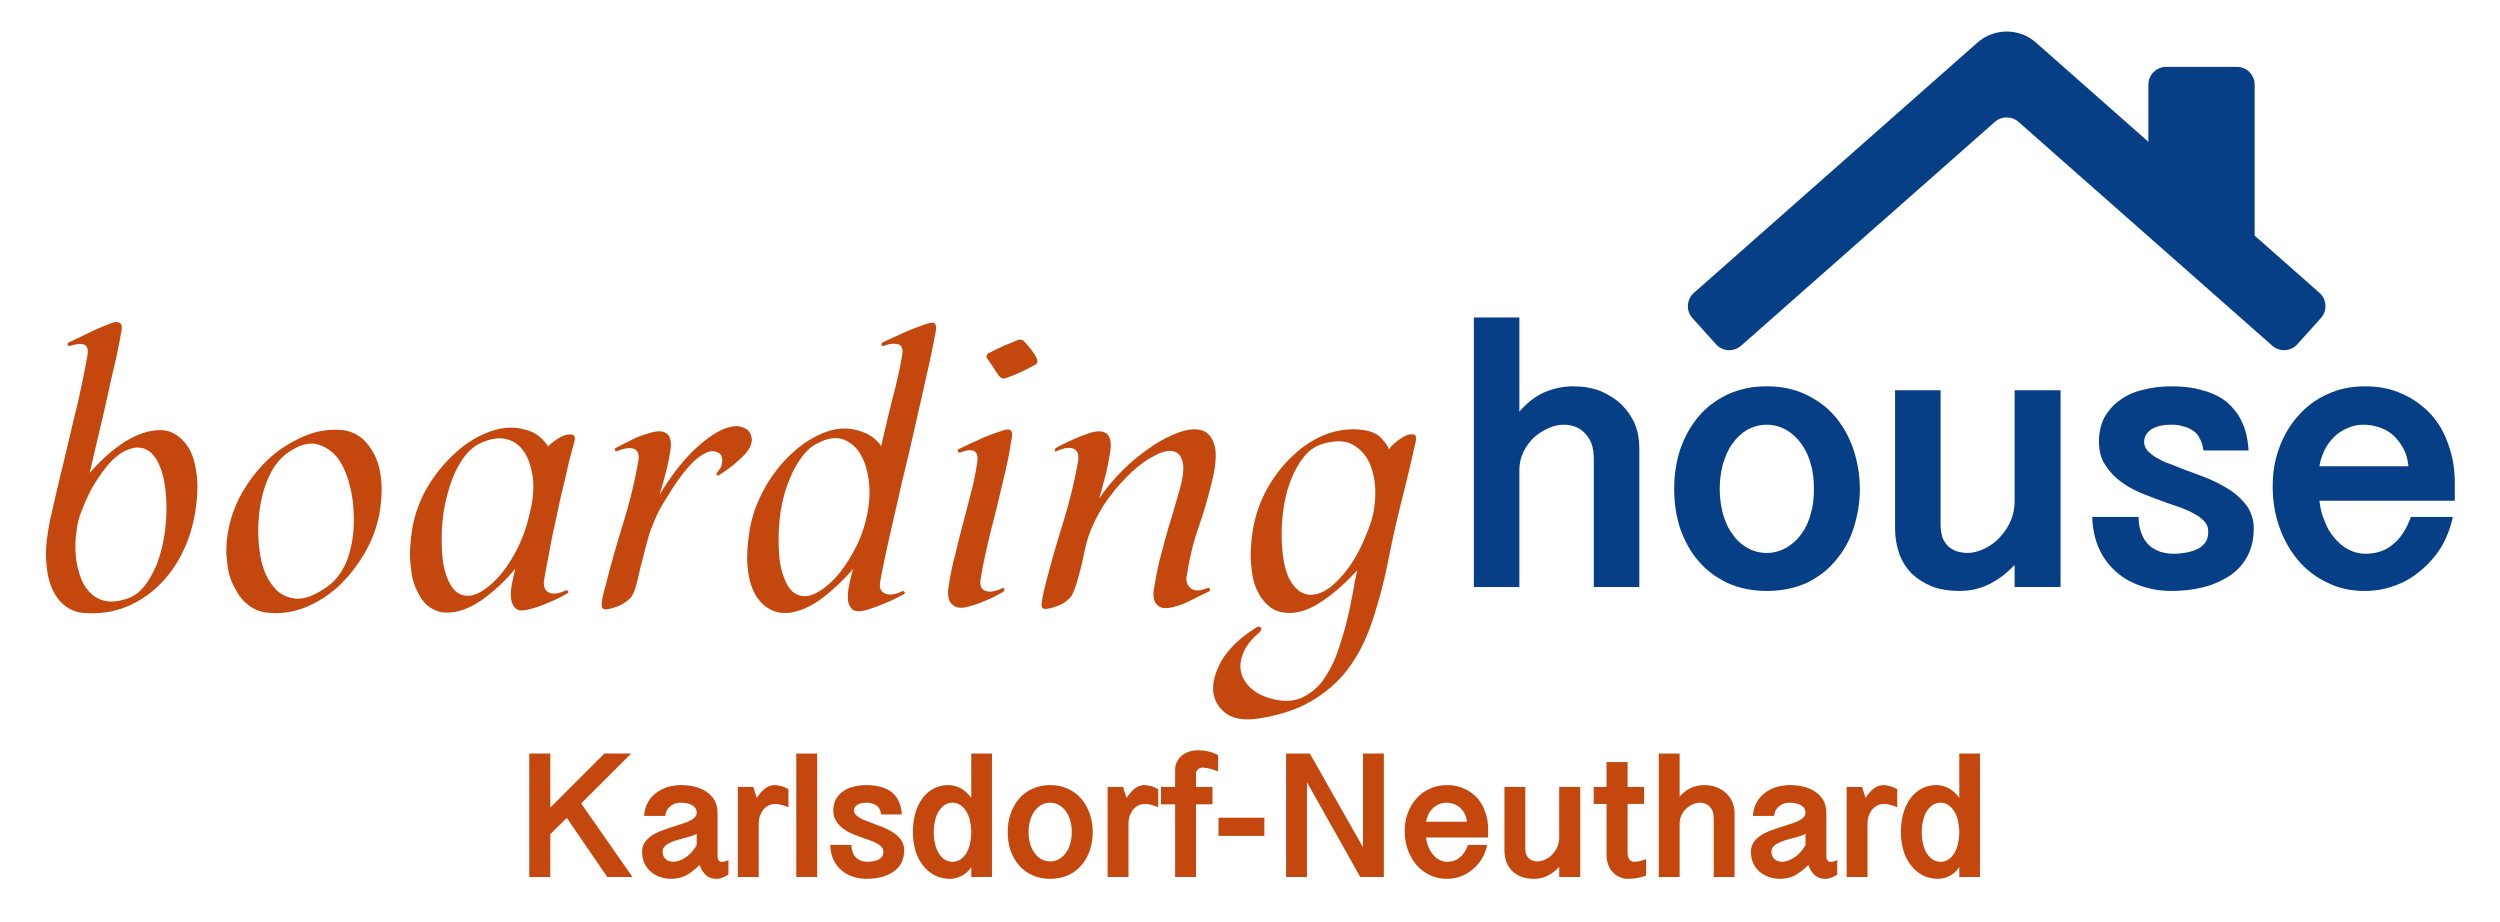 <?xml version="1.0" encoding="UTF-8" standalone="no"?>
<!DOCTYPE svg PUBLIC "-//W3C//DTD SVG 1.1//EN" "http://www.w3.org/Graphics/SVG/1.1/DTD/svg11.dtd">
<svg width="100%" height="100%" viewBox="0 0 1572 580" version="1.1" xmlns="http://www.w3.org/2000/svg" xmlns:xlink="http://www.w3.org/1999/xlink" xml:space="preserve" xmlns:serif="http://www.serif.com/" style="fill-rule:evenodd;clip-rule:evenodd;stroke-linejoin:round;stroke-miterlimit:2;">
    <g id="ArtBoard1" transform="matrix(1.998,0,0,1.292,-7.202,-27.88)">
        <rect x="3.604" y="21.584" width="786.652" height="449.024" style="fill:none;"/>
        <g id="Logo" transform="matrix(1.082,0,0,1.673,-43.443,-217.482)">
            <g id="Firmenname" transform="matrix(2.775,0,0,2.775,-208.436,-71.863)">
                <g transform="matrix(1.056,0,0,1.056,73.965,20.542)">
                    <g transform="matrix(18,0,0,18,66.911,140.897)">
                        <path d="M0.202,-0.681L0.202,-0.383L0.5,-0.681L0.648,-0.681L0.372,-0.406L0.655,-0L0.516,-0L0.293,-0.326L0.202,-0.237L0.202,-0L0.086,-0L0.086,-0.681L0.202,-0.681Z" style="fill:rgb(196,71,13);fill-rule:nonzero;"/>
                    </g>
                    <g transform="matrix(18,0,0,18,79.137,140.897)">
                        <path d="M0.505,-0.013C0.495,-0.007 0.487,-0.003 0.48,0C0.473,0.003 0.466,0.006 0.461,0.007C0.455,0.009 0.45,0.009 0.446,0.01C0.442,0.01 0.438,0.01 0.436,0.01C0.424,0.01 0.413,0.008 0.404,0.004C0.394,-0 0.385,-0.006 0.378,-0.013C0.371,-0.02 0.365,-0.029 0.359,-0.038C0.354,-0.047 0.349,-0.057 0.346,-0.067C0.331,-0.052 0.317,-0.039 0.304,-0.03C0.291,-0.02 0.278,-0.012 0.266,-0.006C0.253,0 0.24,0.004 0.228,0.006C0.215,0.009 0.202,0.01 0.188,0.01C0.166,0.01 0.145,0.006 0.126,-0.001C0.106,-0.008 0.09,-0.018 0.075,-0.031C0.061,-0.043 0.05,-0.059 0.041,-0.077C0.033,-0.095 0.029,-0.116 0.029,-0.138C0.029,-0.157 0.033,-0.174 0.042,-0.188C0.05,-0.201 0.062,-0.214 0.076,-0.224C0.09,-0.235 0.106,-0.243 0.124,-0.251C0.142,-0.258 0.161,-0.265 0.179,-0.271C0.198,-0.277 0.217,-0.283 0.235,-0.289C0.253,-0.294 0.269,-0.3 0.283,-0.306C0.297,-0.312 0.309,-0.319 0.317,-0.327C0.326,-0.335 0.33,-0.344 0.33,-0.354C0.33,-0.365 0.327,-0.374 0.322,-0.381C0.317,-0.388 0.31,-0.393 0.302,-0.398C0.293,-0.402 0.284,-0.405 0.274,-0.407C0.263,-0.409 0.253,-0.41 0.244,-0.41C0.234,-0.41 0.224,-0.409 0.214,-0.406C0.205,-0.403 0.196,-0.399 0.188,-0.393C0.18,-0.387 0.173,-0.38 0.167,-0.37C0.162,-0.361 0.158,-0.35 0.157,-0.337L0.04,-0.337C0.042,-0.366 0.049,-0.391 0.061,-0.412C0.073,-0.434 0.089,-0.451 0.108,-0.465C0.127,-0.479 0.148,-0.49 0.172,-0.497C0.195,-0.503 0.219,-0.507 0.244,-0.507C0.27,-0.507 0.296,-0.504 0.32,-0.498C0.344,-0.492 0.366,-0.483 0.384,-0.47C0.403,-0.458 0.418,-0.441 0.429,-0.422C0.44,-0.402 0.445,-0.378 0.445,-0.351L0.445,-0.109C0.445,-0.103 0.447,-0.097 0.452,-0.092C0.456,-0.086 0.462,-0.083 0.47,-0.083C0.471,-0.083 0.474,-0.084 0.48,-0.085C0.487,-0.086 0.495,-0.089 0.505,-0.094L0.505,-0.013ZM0.33,-0.238C0.323,-0.234 0.313,-0.23 0.301,-0.226C0.289,-0.222 0.276,-0.219 0.262,-0.215C0.248,-0.211 0.234,-0.207 0.219,-0.203C0.205,-0.199 0.193,-0.194 0.181,-0.188C0.17,-0.183 0.16,-0.176 0.153,-0.168C0.146,-0.161 0.142,-0.152 0.142,-0.141C0.142,-0.131 0.144,-0.122 0.147,-0.115C0.15,-0.108 0.155,-0.102 0.16,-0.098C0.165,-0.093 0.171,-0.09 0.178,-0.088C0.185,-0.086 0.192,-0.084 0.199,-0.084C0.221,-0.084 0.244,-0.092 0.267,-0.107C0.291,-0.122 0.312,-0.145 0.33,-0.176L0.33,-0.238Z" style="fill:rgb(196,71,13);fill-rule:nonzero;"/>
                    </g>
                    <g transform="matrix(18,0,0,18,88.19,140.897)">
                        <path d="M0.054,-0.497L0.139,-0.497L0.158,-0.436C0.173,-0.459 0.189,-0.477 0.205,-0.489C0.221,-0.501 0.239,-0.507 0.258,-0.507C0.264,-0.507 0.273,-0.506 0.286,-0.503C0.299,-0.501 0.315,-0.494 0.333,-0.484L0.333,-0.385C0.321,-0.389 0.311,-0.393 0.302,-0.396C0.293,-0.398 0.286,-0.4 0.281,-0.401C0.275,-0.402 0.27,-0.403 0.267,-0.403C0.264,-0.403 0.262,-0.403 0.261,-0.403C0.246,-0.403 0.234,-0.4 0.222,-0.394C0.211,-0.388 0.201,-0.38 0.193,-0.37C0.186,-0.36 0.18,-0.349 0.175,-0.336C0.171,-0.323 0.169,-0.309 0.169,-0.295L0.169,-0L0.054,-0L0.054,-0.497Z" style="fill:rgb(196,71,13);fill-rule:nonzero;"/>
                    </g>
                    <g transform="matrix(18,0,0,18,94.026,140.897)">
                        <rect x="0.052" y="-0.681" width="0.115" height="0.681" style="fill:rgb(196,71,13);fill-rule:nonzero;"/>
                    </g>
                    <g transform="matrix(18,0,0,18,97.972,140.897)">
                        <path d="M0.137,-0.177C0.137,-0.16 0.14,-0.146 0.145,-0.134C0.149,-0.122 0.156,-0.113 0.164,-0.105C0.172,-0.098 0.181,-0.093 0.192,-0.089C0.202,-0.086 0.213,-0.084 0.225,-0.084C0.236,-0.084 0.247,-0.085 0.258,-0.087C0.268,-0.089 0.278,-0.092 0.286,-0.096C0.294,-0.1 0.301,-0.106 0.306,-0.113C0.311,-0.12 0.313,-0.13 0.313,-0.141C0.313,-0.15 0.31,-0.158 0.304,-0.165C0.298,-0.171 0.291,-0.178 0.281,-0.183C0.271,-0.189 0.26,-0.194 0.248,-0.199C0.236,-0.203 0.223,-0.208 0.21,-0.212C0.19,-0.219 0.17,-0.227 0.149,-0.235C0.129,-0.243 0.11,-0.253 0.094,-0.265C0.077,-0.277 0.064,-0.291 0.053,-0.308C0.042,-0.324 0.037,-0.344 0.037,-0.368C0.037,-0.391 0.042,-0.412 0.051,-0.429C0.061,-0.446 0.074,-0.461 0.09,-0.472C0.106,-0.484 0.125,-0.493 0.148,-0.498C0.17,-0.504 0.194,-0.507 0.22,-0.507C0.249,-0.507 0.275,-0.504 0.298,-0.497C0.322,-0.491 0.342,-0.481 0.359,-0.468C0.375,-0.454 0.389,-0.438 0.398,-0.417C0.408,-0.397 0.413,-0.373 0.415,-0.345L0.301,-0.345C0.299,-0.358 0.296,-0.368 0.291,-0.376C0.287,-0.385 0.281,-0.391 0.273,-0.396C0.266,-0.401 0.258,-0.404 0.249,-0.406C0.24,-0.409 0.23,-0.41 0.22,-0.41C0.198,-0.41 0.181,-0.406 0.169,-0.398C0.157,-0.39 0.151,-0.379 0.151,-0.366C0.151,-0.358 0.154,-0.351 0.16,-0.344C0.166,-0.338 0.173,-0.332 0.183,-0.326C0.192,-0.321 0.203,-0.315 0.216,-0.311C0.228,-0.306 0.241,-0.301 0.254,-0.296C0.274,-0.289 0.295,-0.281 0.315,-0.273C0.336,-0.264 0.354,-0.254 0.371,-0.243C0.388,-0.231 0.401,-0.218 0.412,-0.203C0.422,-0.187 0.428,-0.169 0.428,-0.148C0.428,-0.12 0.422,-0.096 0.411,-0.076C0.4,-0.056 0.385,-0.04 0.365,-0.027C0.346,-0.015 0.324,-0.005 0.299,0.001C0.274,0.007 0.248,0.01 0.22,0.01C0.194,0.01 0.169,0.006 0.145,-0.002C0.121,-0.01 0.1,-0.021 0.082,-0.037C0.064,-0.052 0.049,-0.072 0.038,-0.095C0.027,-0.119 0.021,-0.146 0.02,-0.177L0.137,-0.177Z" style="fill:rgb(196,71,13);fill-rule:nonzero;"/>
                    </g>
                    <g transform="matrix(18,0,0,18,106.014,140.897)">
                        <path d="M0.465,-0L0.351,-0L0.351,-0.055C0.343,-0.043 0.335,-0.033 0.325,-0.025C0.315,-0.016 0.305,-0.01 0.295,-0.005C0.285,0 0.275,0.004 0.264,0.006C0.254,0.009 0.244,0.01 0.234,0.01C0.202,0.01 0.174,0.003 0.148,-0.01C0.123,-0.024 0.101,-0.042 0.084,-0.065C0.066,-0.088 0.052,-0.115 0.043,-0.146C0.034,-0.178 0.029,-0.211 0.029,-0.247C0.029,-0.283 0.033,-0.316 0.041,-0.347C0.05,-0.379 0.062,-0.406 0.079,-0.43C0.095,-0.454 0.116,-0.472 0.14,-0.486C0.165,-0.5 0.193,-0.507 0.226,-0.507C0.237,-0.507 0.249,-0.505 0.26,-0.502C0.272,-0.499 0.283,-0.495 0.294,-0.489C0.305,-0.483 0.315,-0.475 0.325,-0.466C0.335,-0.457 0.343,-0.447 0.351,-0.436L0.351,-0.681L0.465,-0.681L0.465,-0ZM0.351,-0.254C0.35,-0.275 0.347,-0.296 0.343,-0.314C0.338,-0.333 0.331,-0.35 0.322,-0.364C0.313,-0.378 0.303,-0.389 0.29,-0.397C0.278,-0.406 0.264,-0.41 0.248,-0.41C0.231,-0.41 0.216,-0.405 0.203,-0.397C0.191,-0.388 0.18,-0.376 0.171,-0.362C0.162,-0.347 0.155,-0.33 0.151,-0.31C0.146,-0.291 0.144,-0.27 0.144,-0.247C0.144,-0.225 0.146,-0.204 0.151,-0.184C0.155,-0.164 0.162,-0.147 0.171,-0.132C0.18,-0.117 0.191,-0.106 0.203,-0.097C0.216,-0.089 0.231,-0.084 0.248,-0.084C0.264,-0.084 0.279,-0.089 0.292,-0.097C0.304,-0.106 0.315,-0.117 0.324,-0.132C0.333,-0.147 0.339,-0.164 0.344,-0.184C0.348,-0.204 0.351,-0.225 0.351,-0.247L0.351,-0.254Z" style="fill:rgb(196,71,13);fill-rule:nonzero;"/>
                    </g>
                    <g transform="matrix(18,0,0,18,115.462,140.897)">
                        <path d="M0.027,-0.248C0.027,-0.283 0.032,-0.316 0.042,-0.347C0.053,-0.379 0.068,-0.406 0.088,-0.43C0.108,-0.454 0.132,-0.472 0.161,-0.486C0.191,-0.5 0.224,-0.507 0.261,-0.507C0.298,-0.507 0.331,-0.5 0.36,-0.486C0.389,-0.472 0.414,-0.454 0.434,-0.43C0.454,-0.406 0.469,-0.379 0.48,-0.347C0.49,-0.316 0.496,-0.283 0.496,-0.248C0.496,-0.212 0.49,-0.179 0.48,-0.148C0.47,-0.117 0.454,-0.089 0.434,-0.066C0.414,-0.042 0.39,-0.024 0.361,-0.01C0.331,0.003 0.298,0.01 0.261,0.01C0.224,0.01 0.191,0.003 0.162,-0.01C0.133,-0.024 0.108,-0.042 0.088,-0.066C0.068,-0.089 0.053,-0.117 0.042,-0.148C0.032,-0.179 0.027,-0.212 0.027,-0.248ZM0.142,-0.248C0.142,-0.225 0.145,-0.205 0.15,-0.185C0.156,-0.166 0.163,-0.148 0.174,-0.134C0.184,-0.119 0.196,-0.108 0.211,-0.099C0.226,-0.091 0.242,-0.086 0.261,-0.086C0.279,-0.086 0.295,-0.091 0.31,-0.099C0.325,-0.108 0.338,-0.119 0.348,-0.134C0.359,-0.148 0.367,-0.166 0.372,-0.185C0.378,-0.205 0.38,-0.225 0.38,-0.248C0.38,-0.27 0.378,-0.291 0.372,-0.31C0.367,-0.33 0.359,-0.347 0.348,-0.362C0.338,-0.376 0.325,-0.388 0.31,-0.397C0.295,-0.405 0.279,-0.41 0.261,-0.41C0.242,-0.41 0.226,-0.405 0.211,-0.397C0.196,-0.388 0.184,-0.376 0.174,-0.362C0.163,-0.347 0.156,-0.33 0.15,-0.31C0.145,-0.291 0.142,-0.27 0.142,-0.248Z" style="fill:rgb(196,71,13);fill-rule:nonzero;"/>
                    </g>
                    <g transform="matrix(18,0,0,18,124.893,140.897)">
                        <path d="M0.054,-0.497L0.139,-0.497L0.158,-0.436C0.173,-0.459 0.189,-0.477 0.205,-0.489C0.221,-0.501 0.239,-0.507 0.258,-0.507C0.264,-0.507 0.273,-0.506 0.286,-0.503C0.299,-0.501 0.315,-0.494 0.333,-0.484L0.333,-0.385C0.321,-0.389 0.311,-0.393 0.302,-0.396C0.293,-0.398 0.286,-0.4 0.281,-0.401C0.275,-0.402 0.27,-0.403 0.267,-0.403C0.264,-0.403 0.262,-0.403 0.261,-0.403C0.246,-0.403 0.234,-0.4 0.222,-0.394C0.211,-0.388 0.201,-0.38 0.193,-0.37C0.186,-0.36 0.18,-0.349 0.175,-0.336C0.171,-0.323 0.169,-0.309 0.169,-0.295L0.169,-0L0.054,-0L0.054,-0.497Z" style="fill:rgb(196,71,13);fill-rule:nonzero;"/>
                    </g>
                    <g transform="matrix(18,0,0,18,130.729,140.897)">
                        <path d="M0.102,-0.497L0.102,-0.592C0.102,-0.608 0.105,-0.622 0.112,-0.635C0.118,-0.648 0.127,-0.66 0.138,-0.669C0.149,-0.679 0.163,-0.686 0.178,-0.691C0.194,-0.697 0.212,-0.699 0.23,-0.699C0.236,-0.699 0.242,-0.699 0.249,-0.698C0.255,-0.698 0.263,-0.697 0.272,-0.695C0.281,-0.694 0.291,-0.691 0.302,-0.688C0.312,-0.684 0.325,-0.68 0.339,-0.673L0.339,-0.583C0.325,-0.588 0.313,-0.592 0.302,-0.595C0.292,-0.598 0.283,-0.6 0.276,-0.601C0.269,-0.602 0.264,-0.603 0.26,-0.603C0.256,-0.603 0.254,-0.604 0.253,-0.604C0.249,-0.604 0.244,-0.603 0.24,-0.601C0.236,-0.6 0.232,-0.598 0.229,-0.595C0.225,-0.592 0.223,-0.588 0.22,-0.584C0.218,-0.58 0.217,-0.575 0.217,-0.569L0.217,-0.497L0.308,-0.497L0.308,-0.401L0.217,-0.401L0.217,-0L0.102,-0L0.102,-0.401L0.024,-0.401L0.024,-0.497L0.102,-0.497Z" style="fill:rgb(196,71,13);fill-rule:nonzero;"/>
                    </g>
                    <g transform="matrix(18,0,0,18,136.275,140.897)">
                        <rect x="0.033" y="-0.327" width="0.253" height="0.1" style="fill:rgb(196,71,13);fill-rule:nonzero;"/>
                    </g>
                    <g transform="matrix(18,0,0,18,142.031,140.897)">
                        <path d="M0.217,-0.681L0.51,-0.164L0.51,-0.681L0.625,-0.681L0.625,-0L0.495,-0L0.201,-0.523L0.201,-0L0.086,-0L0.086,-0.681L0.217,-0.681Z" style="fill:rgb(196,71,13);fill-rule:nonzero;"/>
                    </g>
                    <g transform="matrix(18,0,0,18,154.828,140.897)">
                        <path d="M0.147,-0.218C0.149,-0.2 0.153,-0.183 0.16,-0.167C0.166,-0.151 0.174,-0.136 0.185,-0.124C0.195,-0.112 0.206,-0.102 0.22,-0.095C0.233,-0.088 0.247,-0.084 0.263,-0.084C0.291,-0.084 0.315,-0.092 0.333,-0.108C0.352,-0.123 0.367,-0.146 0.378,-0.177L0.484,-0.177C0.478,-0.148 0.467,-0.121 0.453,-0.098C0.438,-0.075 0.421,-0.056 0.401,-0.04C0.382,-0.024 0.36,-0.011 0.336,-0.003C0.312,0.006 0.287,0.01 0.262,0.01C0.226,0.01 0.194,0.003 0.165,-0.012C0.136,-0.026 0.112,-0.045 0.092,-0.069C0.072,-0.093 0.056,-0.122 0.045,-0.154C0.034,-0.186 0.029,-0.219 0.029,-0.255C0.029,-0.288 0.034,-0.32 0.045,-0.35C0.056,-0.381 0.072,-0.408 0.092,-0.431C0.112,-0.454 0.136,-0.473 0.165,-0.486C0.194,-0.5 0.226,-0.507 0.262,-0.507C0.297,-0.507 0.328,-0.501 0.356,-0.488C0.384,-0.476 0.408,-0.458 0.428,-0.437C0.448,-0.415 0.463,-0.389 0.473,-0.359C0.484,-0.329 0.489,-0.297 0.489,-0.263L0.489,-0.218L0.147,-0.218ZM0.372,-0.305C0.37,-0.321 0.367,-0.335 0.36,-0.348C0.354,-0.36 0.346,-0.371 0.336,-0.381C0.327,-0.39 0.315,-0.397 0.302,-0.402C0.288,-0.407 0.274,-0.41 0.258,-0.41C0.243,-0.41 0.23,-0.407 0.217,-0.401C0.205,-0.396 0.193,-0.388 0.184,-0.379C0.174,-0.369 0.166,-0.358 0.16,-0.346C0.154,-0.333 0.149,-0.319 0.147,-0.305L0.372,-0.305Z" style="fill:rgb(196,71,13);fill-rule:nonzero;"/>
                    </g>
                    <g transform="matrix(18,0,0,18,164.154,140.897)">
                        <path d="M0.479,-0L0.363,-0L0.363,-0.056C0.351,-0.043 0.339,-0.033 0.327,-0.024C0.315,-0.016 0.304,-0.009 0.292,-0.004C0.281,0.001 0.27,0.004 0.258,0.007C0.246,0.009 0.234,0.01 0.222,0.01C0.197,0.01 0.174,0.006 0.155,-0.001C0.135,-0.009 0.118,-0.02 0.104,-0.033C0.09,-0.047 0.079,-0.064 0.072,-0.083C0.065,-0.103 0.061,-0.124 0.061,-0.148L0.061,-0.497L0.176,-0.497L0.176,-0.157C0.176,-0.144 0.178,-0.133 0.181,-0.124C0.185,-0.115 0.19,-0.108 0.196,-0.102C0.202,-0.097 0.209,-0.093 0.217,-0.09C0.225,-0.088 0.234,-0.086 0.243,-0.086C0.258,-0.086 0.273,-0.09 0.287,-0.097C0.302,-0.104 0.315,-0.114 0.326,-0.126C0.337,-0.138 0.346,-0.151 0.353,-0.167C0.36,-0.183 0.363,-0.2 0.363,-0.217L0.363,-0.497L0.479,-0.497L0.479,-0Z" style="fill:rgb(196,71,13);fill-rule:nonzero;"/>
                    </g>
                    <g transform="matrix(18,0,0,18,173.857,140.897)">
                        <path d="M0.201,-0.634L0.201,-0.497L0.292,-0.497L0.292,-0.403L0.201,-0.403L0.201,-0.132C0.201,-0.119 0.204,-0.107 0.21,-0.098C0.217,-0.089 0.225,-0.084 0.237,-0.084C0.24,-0.084 0.248,-0.085 0.258,-0.086C0.269,-0.087 0.284,-0.092 0.303,-0.099L0.303,-0.008C0.283,-0 0.264,0.004 0.246,0.007C0.228,0.009 0.213,0.01 0.201,0.01C0.185,0.01 0.171,0.007 0.157,0C0.143,-0.006 0.13,-0.014 0.12,-0.026C0.109,-0.037 0.101,-0.05 0.095,-0.066C0.089,-0.082 0.085,-0.1 0.085,-0.12L0.085,-0.403L0.014,-0.403L0.014,-0.497L0.085,-0.497L0.085,-0.634L0.201,-0.634Z" style="fill:rgb(196,71,13);fill-rule:nonzero;"/>
                    </g>
                    <g transform="matrix(18,0,0,18,179.473,140.897)">
                        <path d="M0.176,-0.681L0.176,-0.443C0.194,-0.464 0.214,-0.48 0.237,-0.491C0.26,-0.501 0.285,-0.507 0.312,-0.507C0.337,-0.507 0.36,-0.503 0.381,-0.495C0.402,-0.486 0.419,-0.475 0.434,-0.461C0.448,-0.447 0.46,-0.43 0.468,-0.411C0.476,-0.391 0.479,-0.371 0.479,-0.349L0.479,-0L0.364,-0L0.364,-0.323C0.364,-0.338 0.362,-0.352 0.358,-0.363C0.354,-0.373 0.348,-0.382 0.341,-0.389C0.334,-0.396 0.326,-0.402 0.317,-0.405C0.308,-0.408 0.298,-0.41 0.289,-0.41C0.275,-0.41 0.262,-0.407 0.249,-0.401C0.235,-0.395 0.223,-0.387 0.212,-0.377C0.202,-0.367 0.193,-0.355 0.186,-0.341C0.18,-0.328 0.176,-0.313 0.176,-0.297L0.176,-0L0.061,-0L0.061,-0.681L0.176,-0.681Z" style="fill:rgb(196,71,13);fill-rule:nonzero;"/>
                    </g>
                    <g transform="matrix(18,0,0,18,189.194,140.897)">
                        <path d="M0.505,-0.013C0.495,-0.007 0.487,-0.003 0.48,0C0.473,0.003 0.466,0.006 0.461,0.007C0.455,0.009 0.45,0.009 0.446,0.01C0.442,0.01 0.438,0.01 0.436,0.01C0.424,0.01 0.413,0.008 0.404,0.004C0.394,-0 0.385,-0.006 0.378,-0.013C0.371,-0.02 0.365,-0.029 0.359,-0.038C0.354,-0.047 0.349,-0.057 0.346,-0.067C0.331,-0.052 0.317,-0.039 0.304,-0.03C0.291,-0.02 0.278,-0.012 0.266,-0.006C0.253,0 0.24,0.004 0.228,0.006C0.215,0.009 0.202,0.01 0.188,0.01C0.166,0.01 0.145,0.006 0.126,-0.001C0.106,-0.008 0.09,-0.018 0.075,-0.031C0.061,-0.043 0.05,-0.059 0.041,-0.077C0.033,-0.095 0.029,-0.116 0.029,-0.138C0.029,-0.157 0.033,-0.174 0.042,-0.188C0.05,-0.201 0.062,-0.214 0.076,-0.224C0.09,-0.235 0.106,-0.243 0.124,-0.251C0.142,-0.258 0.161,-0.265 0.179,-0.271C0.198,-0.277 0.217,-0.283 0.235,-0.289C0.253,-0.294 0.269,-0.3 0.283,-0.306C0.297,-0.312 0.309,-0.319 0.317,-0.327C0.326,-0.335 0.33,-0.344 0.33,-0.354C0.33,-0.365 0.327,-0.374 0.322,-0.381C0.317,-0.388 0.31,-0.393 0.302,-0.398C0.293,-0.402 0.284,-0.405 0.274,-0.407C0.263,-0.409 0.253,-0.41 0.244,-0.41C0.234,-0.41 0.224,-0.409 0.214,-0.406C0.205,-0.403 0.196,-0.399 0.188,-0.393C0.18,-0.387 0.173,-0.38 0.167,-0.37C0.162,-0.361 0.158,-0.35 0.157,-0.337L0.04,-0.337C0.042,-0.366 0.049,-0.391 0.061,-0.412C0.073,-0.434 0.089,-0.451 0.108,-0.465C0.127,-0.479 0.148,-0.49 0.172,-0.497C0.195,-0.503 0.219,-0.507 0.244,-0.507C0.27,-0.507 0.296,-0.504 0.32,-0.498C0.344,-0.492 0.366,-0.483 0.384,-0.47C0.403,-0.458 0.418,-0.441 0.429,-0.422C0.44,-0.402 0.445,-0.378 0.445,-0.351L0.445,-0.109C0.445,-0.103 0.447,-0.097 0.452,-0.092C0.456,-0.086 0.462,-0.083 0.47,-0.083C0.471,-0.083 0.474,-0.084 0.48,-0.085C0.487,-0.086 0.495,-0.089 0.505,-0.094L0.505,-0.013ZM0.33,-0.238C0.323,-0.234 0.313,-0.23 0.301,-0.226C0.289,-0.222 0.276,-0.219 0.262,-0.215C0.248,-0.211 0.234,-0.207 0.219,-0.203C0.205,-0.199 0.193,-0.194 0.181,-0.188C0.17,-0.183 0.16,-0.176 0.153,-0.168C0.146,-0.161 0.142,-0.152 0.142,-0.141C0.142,-0.131 0.144,-0.122 0.147,-0.115C0.15,-0.108 0.155,-0.102 0.16,-0.098C0.165,-0.093 0.171,-0.09 0.178,-0.088C0.185,-0.086 0.192,-0.084 0.199,-0.084C0.221,-0.084 0.244,-0.092 0.267,-0.107C0.291,-0.122 0.312,-0.145 0.33,-0.176L0.33,-0.238Z" style="fill:rgb(196,71,13);fill-rule:nonzero;"/>
                    </g>
                    <g transform="matrix(18,0,0,18,198.246,140.897)">
                        <path d="M0.054,-0.497L0.139,-0.497L0.158,-0.436C0.173,-0.459 0.189,-0.477 0.205,-0.489C0.221,-0.501 0.239,-0.507 0.258,-0.507C0.264,-0.507 0.273,-0.506 0.286,-0.503C0.299,-0.501 0.315,-0.494 0.333,-0.484L0.333,-0.385C0.321,-0.389 0.311,-0.393 0.302,-0.396C0.293,-0.398 0.286,-0.4 0.281,-0.401C0.275,-0.402 0.27,-0.403 0.267,-0.403C0.264,-0.403 0.262,-0.403 0.261,-0.403C0.246,-0.403 0.234,-0.4 0.222,-0.394C0.211,-0.388 0.201,-0.38 0.193,-0.37C0.186,-0.36 0.18,-0.349 0.175,-0.336C0.171,-0.323 0.169,-0.309 0.169,-0.295L0.169,-0L0.054,-0L0.054,-0.497Z" style="fill:rgb(196,71,13);fill-rule:nonzero;"/>
                    </g>
                    <g transform="matrix(18,0,0,18,204.082,140.897)">
                        <path d="M0.465,-0L0.351,-0L0.351,-0.055C0.343,-0.043 0.335,-0.033 0.325,-0.025C0.315,-0.016 0.305,-0.01 0.295,-0.005C0.285,0 0.275,0.004 0.264,0.006C0.254,0.009 0.244,0.01 0.234,0.01C0.202,0.01 0.174,0.003 0.148,-0.01C0.123,-0.024 0.101,-0.042 0.084,-0.065C0.066,-0.088 0.052,-0.115 0.043,-0.146C0.034,-0.178 0.029,-0.211 0.029,-0.247C0.029,-0.283 0.033,-0.316 0.041,-0.347C0.05,-0.379 0.062,-0.406 0.079,-0.43C0.095,-0.454 0.116,-0.472 0.14,-0.486C0.165,-0.5 0.193,-0.507 0.226,-0.507C0.237,-0.507 0.249,-0.505 0.26,-0.502C0.272,-0.499 0.283,-0.495 0.294,-0.489C0.305,-0.483 0.315,-0.475 0.325,-0.466C0.335,-0.457 0.343,-0.447 0.351,-0.436L0.351,-0.681L0.465,-0.681L0.465,-0ZM0.351,-0.254C0.35,-0.275 0.347,-0.296 0.343,-0.314C0.338,-0.333 0.331,-0.35 0.322,-0.364C0.313,-0.378 0.303,-0.389 0.29,-0.397C0.278,-0.406 0.264,-0.41 0.248,-0.41C0.231,-0.41 0.216,-0.405 0.203,-0.397C0.191,-0.388 0.18,-0.376 0.171,-0.362C0.162,-0.347 0.155,-0.33 0.151,-0.31C0.146,-0.291 0.144,-0.27 0.144,-0.247C0.144,-0.225 0.146,-0.204 0.151,-0.184C0.155,-0.164 0.162,-0.147 0.171,-0.132C0.18,-0.117 0.191,-0.106 0.203,-0.097C0.216,-0.089 0.231,-0.084 0.248,-0.084C0.264,-0.084 0.279,-0.089 0.292,-0.097C0.304,-0.106 0.315,-0.117 0.324,-0.132C0.333,-0.147 0.339,-0.164 0.344,-0.184C0.348,-0.204 0.351,-0.225 0.351,-0.247L0.351,-0.254Z" style="fill:rgb(196,71,13);fill-rule:nonzero;"/>
                    </g>
                </g>
                <g transform="matrix(1.165,-0,0,1.165,15.139,-23.127)">
                    <g transform="matrix(36,0,0,36,66.911,140.897)">
                        <path d="M0.118,-0.662C0.138,-0.671 0.158,-0.681 0.177,-0.69C0.196,-0.699 0.212,-0.705 0.225,-0.71C0.232,-0.713 0.239,-0.713 0.244,-0.71C0.249,-0.707 0.25,-0.702 0.249,-0.693C0.246,-0.674 0.241,-0.65 0.235,-0.621C0.228,-0.592 0.221,-0.562 0.214,-0.529C0.207,-0.496 0.199,-0.462 0.191,-0.429C0.183,-0.395 0.176,-0.364 0.169,-0.335C0.197,-0.367 0.226,-0.393 0.257,-0.413C0.288,-0.432 0.317,-0.442 0.345,-0.442C0.36,-0.442 0.374,-0.438 0.387,-0.429C0.4,-0.42 0.411,-0.408 0.42,-0.391C0.429,-0.374 0.434,-0.352 0.437,-0.327C0.44,-0.301 0.438,-0.271 0.433,-0.238C0.427,-0.201 0.416,-0.166 0.4,-0.134C0.384,-0.102 0.364,-0.075 0.34,-0.052C0.316,-0.029 0.288,-0.011 0.257,0.001C0.226,0.013 0.192,0.018 0.155,0.015C0.136,0.014 0.12,0.007 0.106,-0.004C0.092,-0.015 0.081,-0.031 0.073,-0.051C0.065,-0.071 0.061,-0.095 0.06,-0.123C0.059,-0.151 0.063,-0.182 0.07,-0.217C0.079,-0.256 0.087,-0.292 0.095,-0.325C0.103,-0.358 0.111,-0.39 0.118,-0.421C0.125,-0.452 0.133,-0.484 0.141,-0.517C0.148,-0.55 0.156,-0.586 0.163,-0.626C0.166,-0.641 0.164,-0.651 0.157,-0.655C0.149,-0.659 0.137,-0.658 0.121,-0.653C0.117,-0.652 0.115,-0.652 0.114,-0.655C0.113,-0.658 0.115,-0.66 0.118,-0.662ZM0.148,-0.238C0.142,-0.223 0.138,-0.206 0.136,-0.188C0.133,-0.169 0.133,-0.151 0.134,-0.133C0.135,-0.114 0.139,-0.097 0.144,-0.081C0.149,-0.064 0.157,-0.05 0.167,-0.039C0.177,-0.028 0.189,-0.02 0.204,-0.016C0.219,-0.012 0.236,-0.013 0.257,-0.019C0.276,-0.024 0.292,-0.035 0.305,-0.051C0.318,-0.067 0.328,-0.086 0.337,-0.107C0.345,-0.128 0.351,-0.15 0.355,-0.175C0.359,-0.199 0.361,-0.222 0.361,-0.244C0.361,-0.282 0.357,-0.313 0.35,-0.336C0.343,-0.359 0.333,-0.376 0.322,-0.386C0.31,-0.396 0.296,-0.4 0.281,-0.398C0.266,-0.395 0.25,-0.388 0.235,-0.375C0.219,-0.362 0.204,-0.343 0.189,-0.32C0.173,-0.297 0.16,-0.269 0.148,-0.238Z" style="fill:rgb(196,71,13);fill-rule:nonzero;"/>
                    </g>
                    <g transform="matrix(36,0,0,36,83.867,140.897)">
                        <path d="M0.422,-0.232C0.415,-0.196 0.402,-0.162 0.383,-0.131C0.364,-0.099 0.342,-0.072 0.317,-0.049C0.291,-0.026 0.263,-0.009 0.232,0.003C0.201,0.014 0.171,0.018 0.14,0.014C0.122,0.012 0.106,0.005 0.092,-0.007C0.078,-0.018 0.067,-0.034 0.058,-0.053C0.048,-0.071 0.043,-0.093 0.041,-0.118C0.038,-0.143 0.04,-0.17 0.046,-0.199C0.053,-0.232 0.065,-0.263 0.084,-0.294C0.103,-0.325 0.125,-0.352 0.151,-0.375C0.177,-0.398 0.206,-0.415 0.237,-0.428C0.268,-0.441 0.299,-0.445 0.331,-0.442C0.348,-0.44 0.364,-0.433 0.378,-0.422C0.391,-0.411 0.402,-0.396 0.411,-0.378C0.42,-0.359 0.425,-0.338 0.427,-0.313C0.429,-0.288 0.427,-0.261 0.422,-0.232ZM0.191,-0.384C0.171,-0.369 0.155,-0.348 0.143,-0.319C0.131,-0.29 0.124,-0.26 0.121,-0.227C0.118,-0.194 0.119,-0.162 0.124,-0.131C0.129,-0.1 0.139,-0.074 0.154,-0.055C0.168,-0.035 0.187,-0.024 0.211,-0.021C0.234,-0.018 0.262,-0.029 0.295,-0.053C0.315,-0.068 0.33,-0.089 0.341,-0.116C0.351,-0.143 0.357,-0.173 0.358,-0.204C0.359,-0.235 0.357,-0.266 0.35,-0.296C0.343,-0.326 0.333,-0.351 0.319,-0.371C0.304,-0.39 0.286,-0.402 0.265,-0.407C0.244,-0.412 0.219,-0.404 0.191,-0.384Z" style="fill:rgb(196,71,13);fill-rule:nonzero;"/>
                    </g>
                    <g transform="matrix(36,0,0,36,100.391,140.897)">
                        <path d="M0.431,-0.033C0.416,-0.024 0.401,-0.017 0.386,-0.011C0.371,-0.004 0.356,0.001 0.341,0.005C0.323,0.01 0.311,0.01 0.304,0.004C0.297,-0.002 0.293,-0.011 0.292,-0.023C0.291,-0.034 0.292,-0.047 0.295,-0.061C0.298,-0.074 0.3,-0.086 0.303,-0.096C0.276,-0.063 0.247,-0.037 0.217,-0.016C0.186,0.005 0.157,0.015 0.13,0.014C0.115,0.014 0.101,0.009 0.088,-0C0.075,-0.009 0.065,-0.023 0.057,-0.041C0.048,-0.058 0.043,-0.08 0.041,-0.106C0.038,-0.131 0.04,-0.161 0.045,-0.194C0.051,-0.231 0.064,-0.267 0.084,-0.301C0.104,-0.334 0.128,-0.363 0.155,-0.387C0.182,-0.411 0.21,-0.428 0.241,-0.439C0.272,-0.45 0.301,-0.451 0.328,-0.443C0.341,-0.44 0.353,-0.434 0.363,-0.426C0.373,-0.417 0.38,-0.409 0.385,-0.401C0.387,-0.404 0.392,-0.409 0.401,-0.415C0.409,-0.421 0.417,-0.426 0.426,-0.429C0.435,-0.432 0.442,-0.432 0.447,-0.43C0.452,-0.428 0.453,-0.421 0.449,-0.408C0.444,-0.39 0.437,-0.365 0.43,-0.332C0.422,-0.299 0.414,-0.266 0.407,-0.231C0.399,-0.196 0.392,-0.163 0.387,-0.133C0.381,-0.103 0.377,-0.082 0.375,-0.069C0.372,-0.052 0.376,-0.041 0.387,-0.036C0.397,-0.031 0.411,-0.033 0.428,-0.041C0.431,-0.042 0.434,-0.042 0.435,-0.039C0.436,-0.036 0.434,-0.034 0.431,-0.033ZM0.335,-0.219C0.346,-0.258 0.35,-0.291 0.347,-0.32C0.343,-0.349 0.336,-0.372 0.324,-0.389C0.312,-0.406 0.297,-0.416 0.278,-0.42C0.259,-0.424 0.238,-0.42 0.215,-0.409C0.2,-0.402 0.186,-0.39 0.175,-0.375C0.164,-0.36 0.154,-0.342 0.146,-0.322C0.138,-0.301 0.132,-0.279 0.127,-0.256C0.122,-0.233 0.12,-0.209 0.119,-0.186C0.118,-0.139 0.121,-0.104 0.13,-0.08C0.138,-0.056 0.149,-0.04 0.163,-0.033C0.176,-0.026 0.192,-0.026 0.209,-0.034C0.226,-0.042 0.242,-0.055 0.259,-0.073C0.275,-0.09 0.29,-0.112 0.304,-0.138C0.317,-0.163 0.328,-0.19 0.335,-0.219Z" style="fill:rgb(196,71,13);fill-rule:nonzero;"/>
                    </g>
                    <g transform="matrix(36,0,0,36,117.851,140.897)">
                        <path d="M0.07,-0.398C0.087,-0.407 0.102,-0.414 0.115,-0.421C0.128,-0.427 0.143,-0.432 0.158,-0.436C0.176,-0.441 0.189,-0.44 0.198,-0.432C0.207,-0.423 0.209,-0.407 0.204,-0.383C0.201,-0.364 0.197,-0.347 0.193,-0.332C0.189,-0.317 0.184,-0.299 0.178,-0.28C0.204,-0.323 0.231,-0.359 0.26,-0.388C0.289,-0.416 0.315,-0.435 0.339,-0.445C0.351,-0.45 0.362,-0.452 0.373,-0.452C0.384,-0.451 0.392,-0.447 0.399,-0.442C0.405,-0.436 0.408,-0.428 0.409,-0.419C0.409,-0.409 0.405,-0.398 0.396,-0.387C0.391,-0.38 0.382,-0.372 0.371,-0.362C0.36,-0.352 0.345,-0.341 0.328,-0.33C0.325,-0.328 0.322,-0.328 0.321,-0.33C0.32,-0.332 0.321,-0.335 0.325,-0.34C0.332,-0.347 0.335,-0.356 0.335,-0.366C0.335,-0.375 0.332,-0.382 0.326,-0.385C0.317,-0.39 0.307,-0.391 0.296,-0.386C0.285,-0.381 0.273,-0.373 0.262,-0.362C0.25,-0.35 0.238,-0.336 0.226,-0.319C0.214,-0.302 0.203,-0.285 0.193,-0.268C0.182,-0.251 0.173,-0.234 0.166,-0.217C0.159,-0.2 0.153,-0.185 0.15,-0.173C0.145,-0.156 0.141,-0.14 0.137,-0.123C0.132,-0.106 0.128,-0.089 0.124,-0.07C0.121,-0.059 0.119,-0.049 0.116,-0.042C0.113,-0.034 0.11,-0.027 0.105,-0.022C0.1,-0.017 0.094,-0.012 0.087,-0.008C0.08,-0.004 0.071,-0 0.06,0.003C0.043,0.008 0.034,0.007 0.034,-0.003C0.033,-0.012 0.036,-0.028 0.043,-0.052C0.056,-0.104 0.071,-0.156 0.087,-0.208C0.103,-0.259 0.116,-0.311 0.125,-0.363C0.128,-0.38 0.125,-0.39 0.115,-0.395C0.105,-0.399 0.091,-0.397 0.073,-0.39C0.07,-0.388 0.068,-0.389 0.067,-0.392C0.066,-0.395 0.067,-0.397 0.07,-0.398Z" style="fill:rgb(196,71,13);fill-rule:nonzero;"/>
                    </g>
                    <g transform="matrix(36,0,0,36,130.739,140.897)">
                        <path d="M0.429,-0.031C0.412,-0.022 0.397,-0.014 0.383,-0.009C0.369,-0.003 0.355,0.002 0.34,0.007C0.322,0.012 0.309,0.012 0.302,0.006C0.295,-0.001 0.291,-0.01 0.291,-0.021C0.29,-0.032 0.292,-0.045 0.295,-0.059C0.298,-0.073 0.301,-0.085 0.304,-0.095C0.29,-0.079 0.276,-0.064 0.261,-0.051C0.246,-0.037 0.232,-0.025 0.217,-0.015C0.202,-0.005 0.187,0.003 0.172,0.008C0.157,0.013 0.143,0.016 0.129,0.015C0.114,0.014 0.099,0.009 0.087,-0C0.074,-0.009 0.063,-0.023 0.055,-0.04C0.047,-0.057 0.042,-0.078 0.04,-0.103C0.038,-0.128 0.04,-0.157 0.045,-0.19C0.051,-0.227 0.064,-0.263 0.083,-0.297C0.102,-0.331 0.125,-0.36 0.151,-0.384C0.177,-0.408 0.205,-0.426 0.235,-0.437C0.264,-0.448 0.293,-0.449 0.32,-0.44C0.344,-0.433 0.362,-0.42 0.374,-0.402C0.387,-0.457 0.398,-0.505 0.409,-0.546C0.419,-0.587 0.425,-0.616 0.427,-0.633C0.429,-0.647 0.425,-0.655 0.415,-0.657C0.405,-0.659 0.394,-0.658 0.382,-0.653C0.378,-0.652 0.376,-0.652 0.375,-0.655C0.374,-0.658 0.376,-0.66 0.379,-0.662C0.396,-0.67 0.412,-0.677 0.427,-0.684C0.442,-0.691 0.457,-0.697 0.472,-0.702C0.489,-0.709 0.501,-0.712 0.506,-0.71C0.511,-0.707 0.512,-0.701 0.511,-0.691C0.508,-0.674 0.503,-0.649 0.496,-0.616C0.489,-0.583 0.48,-0.546 0.471,-0.505C0.462,-0.464 0.452,-0.422 0.442,-0.378C0.431,-0.333 0.421,-0.291 0.412,-0.25C0.403,-0.209 0.394,-0.173 0.387,-0.14C0.38,-0.107 0.375,-0.082 0.372,-0.065C0.369,-0.049 0.372,-0.039 0.383,-0.034C0.394,-0.029 0.408,-0.03 0.426,-0.039C0.429,-0.04 0.432,-0.04 0.433,-0.037C0.434,-0.034 0.432,-0.032 0.429,-0.031ZM0.336,-0.217C0.344,-0.25 0.347,-0.28 0.344,-0.309C0.341,-0.338 0.334,-0.362 0.323,-0.381C0.312,-0.4 0.297,-0.412 0.279,-0.419C0.26,-0.425 0.239,-0.422 0.215,-0.409C0.2,-0.402 0.187,-0.39 0.176,-0.375C0.164,-0.359 0.154,-0.341 0.146,-0.321C0.137,-0.301 0.131,-0.279 0.126,-0.256C0.121,-0.232 0.119,-0.208 0.118,-0.185C0.117,-0.139 0.12,-0.104 0.129,-0.08C0.137,-0.055 0.148,-0.039 0.162,-0.032C0.175,-0.025 0.191,-0.025 0.208,-0.033C0.225,-0.041 0.242,-0.054 0.259,-0.072C0.275,-0.089 0.29,-0.111 0.304,-0.136C0.318,-0.161 0.329,-0.188 0.336,-0.217Z" style="fill:rgb(196,71,13);fill-rule:nonzero;"/>
                    </g>
                    <g transform="matrix(36,0,0,36,148.379,140.897)">
                        <path d="M0.079,-0.395C0.099,-0.405 0.119,-0.414 0.139,-0.423C0.158,-0.431 0.175,-0.437 0.188,-0.441C0.196,-0.444 0.202,-0.445 0.207,-0.442C0.211,-0.439 0.212,-0.434 0.211,-0.425C0.207,-0.399 0.202,-0.371 0.195,-0.341C0.188,-0.31 0.18,-0.279 0.173,-0.248C0.165,-0.217 0.157,-0.186 0.15,-0.156C0.143,-0.125 0.137,-0.097 0.133,-0.071C0.13,-0.056 0.133,-0.046 0.143,-0.041C0.153,-0.036 0.167,-0.038 0.185,-0.046C0.189,-0.048 0.191,-0.048 0.192,-0.045C0.193,-0.042 0.191,-0.039 0.188,-0.037C0.172,-0.028 0.158,-0.021 0.145,-0.016C0.132,-0.01 0.118,-0.005 0.103,-0.001C0.085,0.004 0.071,0.003 0.062,-0.006C0.052,-0.014 0.049,-0.03 0.053,-0.053C0.057,-0.079 0.062,-0.105 0.069,-0.13C0.075,-0.155 0.081,-0.181 0.088,-0.206C0.095,-0.231 0.101,-0.257 0.108,-0.283C0.115,-0.308 0.12,-0.334 0.124,-0.36C0.129,-0.39 0.115,-0.399 0.082,-0.386C0.079,-0.385 0.077,-0.386 0.076,-0.389C0.075,-0.392 0.076,-0.394 0.079,-0.395ZM0.154,-0.635C0.165,-0.641 0.178,-0.647 0.191,-0.653C0.204,-0.658 0.215,-0.663 0.225,-0.667C0.232,-0.67 0.239,-0.668 0.244,-0.661C0.249,-0.656 0.254,-0.649 0.26,-0.642C0.265,-0.635 0.27,-0.628 0.273,-0.621C0.276,-0.614 0.275,-0.609 0.27,-0.606C0.261,-0.601 0.248,-0.594 0.233,-0.587C0.217,-0.58 0.203,-0.574 0.192,-0.571C0.187,-0.57 0.183,-0.573 0.178,-0.578C0.169,-0.592 0.16,-0.606 0.15,-0.62C0.147,-0.623 0.147,-0.626 0.148,-0.629C0.149,-0.632 0.151,-0.634 0.154,-0.635Z" style="fill:rgb(196,71,13);fill-rule:nonzero;"/>
                    </g>
                    <g transform="matrix(36,0,0,36,157.415,140.897)">
                        <path d="M0.071,-0.398C0.087,-0.407 0.102,-0.414 0.116,-0.42C0.129,-0.426 0.143,-0.431 0.158,-0.436C0.176,-0.441 0.189,-0.44 0.198,-0.432C0.207,-0.423 0.209,-0.407 0.205,-0.384C0.202,-0.365 0.198,-0.345 0.193,-0.326C0.188,-0.307 0.183,-0.288 0.178,-0.271C0.194,-0.295 0.214,-0.319 0.237,-0.342C0.26,-0.365 0.284,-0.384 0.309,-0.401C0.333,-0.417 0.356,-0.429 0.379,-0.437C0.402,-0.445 0.421,-0.446 0.436,-0.441C0.451,-0.436 0.462,-0.422 0.467,-0.401C0.472,-0.38 0.469,-0.348 0.458,-0.306C0.449,-0.269 0.438,-0.232 0.425,-0.195C0.412,-0.158 0.403,-0.118 0.396,-0.073C0.395,-0.062 0.399,-0.053 0.408,-0.046C0.417,-0.039 0.43,-0.04 0.448,-0.047C0.452,-0.048 0.454,-0.048 0.455,-0.045C0.456,-0.042 0.454,-0.039 0.451,-0.038C0.434,-0.03 0.419,-0.023 0.406,-0.016C0.393,-0.009 0.379,-0.004 0.364,-0C0.345,0.005 0.332,0.004 0.323,-0.005C0.314,-0.013 0.311,-0.029 0.316,-0.052C0.32,-0.075 0.324,-0.097 0.329,-0.117C0.334,-0.136 0.339,-0.155 0.344,-0.173C0.349,-0.191 0.354,-0.209 0.36,-0.227C0.365,-0.245 0.371,-0.265 0.377,-0.286C0.388,-0.322 0.391,-0.348 0.386,-0.365C0.381,-0.381 0.372,-0.389 0.358,-0.39C0.344,-0.391 0.327,-0.385 0.307,-0.373C0.286,-0.361 0.266,-0.345 0.246,-0.324C0.225,-0.303 0.206,-0.28 0.189,-0.254C0.172,-0.227 0.159,-0.2 0.15,-0.173C0.145,-0.156 0.141,-0.139 0.138,-0.123C0.135,-0.107 0.13,-0.09 0.125,-0.071C0.122,-0.06 0.119,-0.05 0.116,-0.043C0.113,-0.035 0.11,-0.028 0.105,-0.023C0.1,-0.018 0.095,-0.013 0.088,-0.009C0.081,-0.005 0.071,-0.001 0.06,0.002C0.043,0.007 0.034,0.006 0.034,-0.004C0.034,-0.013 0.037,-0.029 0.043,-0.053C0.056,-0.105 0.071,-0.157 0.087,-0.208C0.103,-0.259 0.116,-0.311 0.125,-0.363C0.128,-0.379 0.125,-0.39 0.115,-0.395C0.105,-0.4 0.091,-0.398 0.073,-0.39C0.07,-0.388 0.068,-0.388 0.067,-0.391C0.066,-0.394 0.068,-0.396 0.071,-0.398Z" style="fill:rgb(196,71,13);fill-rule:nonzero;"/>
                    </g>
                    <g transform="matrix(36,0,0,36,175.991,140.897)">
                        <path d="M0.307,-0.092C0.279,-0.061 0.25,-0.035 0.22,-0.015C0.19,0.006 0.161,0.016 0.133,0.015C0.117,0.014 0.102,0.01 0.09,0.001C0.077,-0.009 0.066,-0.022 0.058,-0.039C0.049,-0.056 0.044,-0.078 0.042,-0.104C0.039,-0.129 0.041,-0.159 0.046,-0.192C0.052,-0.229 0.064,-0.263 0.082,-0.296C0.1,-0.328 0.122,-0.356 0.147,-0.379C0.171,-0.402 0.199,-0.42 0.23,-0.432C0.261,-0.443 0.292,-0.447 0.324,-0.442C0.343,-0.439 0.358,-0.432 0.368,-0.421C0.378,-0.41 0.384,-0.401 0.386,-0.394C0.391,-0.401 0.397,-0.407 0.406,-0.414C0.415,-0.421 0.423,-0.426 0.43,-0.429C0.437,-0.432 0.444,-0.432 0.449,-0.431C0.454,-0.429 0.455,-0.423 0.453,-0.413C0.442,-0.363 0.43,-0.313 0.417,-0.262C0.404,-0.211 0.393,-0.16 0.383,-0.109C0.372,-0.054 0.358,-0.005 0.343,0.04C0.328,0.084 0.308,0.123 0.283,0.156C0.258,0.189 0.227,0.215 0.191,0.236C0.155,0.257 0.111,0.271 0.059,0.279C0.026,0.284 -0.001,0.28 -0.02,0.267C-0.039,0.253 -0.05,0.235 -0.053,0.212C-0.055,0.189 -0.048,0.163 -0.032,0.134C-0.015,0.105 0.013,0.078 0.052,0.053C0.059,0.048 0.063,0.048 0.066,0.052C0.069,0.055 0.067,0.059 0.062,0.064C0.041,0.082 0.027,0.1 0.021,0.118C0.014,0.136 0.013,0.153 0.018,0.168C0.023,0.183 0.032,0.196 0.046,0.207C0.059,0.218 0.076,0.225 0.095,0.23C0.122,0.237 0.146,0.236 0.166,0.228C0.186,0.219 0.203,0.206 0.218,0.188C0.232,0.169 0.244,0.148 0.254,0.123C0.263,0.098 0.271,0.073 0.278,0.047C0.285,0.02 0.29,-0.005 0.295,-0.03C0.299,-0.054 0.303,-0.075 0.307,-0.092ZM0.334,-0.192C0.345,-0.219 0.351,-0.247 0.352,-0.276C0.353,-0.305 0.349,-0.331 0.34,-0.354C0.331,-0.377 0.316,-0.394 0.297,-0.405C0.278,-0.416 0.253,-0.417 0.222,-0.408C0.203,-0.403 0.188,-0.392 0.175,-0.377C0.162,-0.361 0.151,-0.342 0.143,-0.322C0.134,-0.301 0.128,-0.278 0.124,-0.254C0.12,-0.229 0.118,-0.206 0.118,-0.184C0.118,-0.127 0.126,-0.086 0.142,-0.062C0.157,-0.038 0.176,-0.028 0.199,-0.031C0.222,-0.034 0.245,-0.05 0.27,-0.079C0.295,-0.107 0.316,-0.145 0.334,-0.192Z" style="fill:rgb(196,71,13);fill-rule:nonzero;"/>
                    </g>
                </g>
                <g transform="matrix(1.064,0,0,1.064,171.539,-10.989)">
                    <g transform="matrix(39,0,0,39,66.911,140.897)">
                        <path d="M0.176,-0.681L0.176,-0.443C0.194,-0.464 0.214,-0.48 0.237,-0.491C0.26,-0.501 0.285,-0.507 0.312,-0.507C0.337,-0.507 0.36,-0.503 0.381,-0.495C0.402,-0.486 0.419,-0.475 0.434,-0.461C0.448,-0.447 0.46,-0.43 0.468,-0.411C0.476,-0.391 0.479,-0.371 0.479,-0.349L0.479,-0L0.364,-0L0.364,-0.323C0.364,-0.338 0.362,-0.352 0.358,-0.363C0.354,-0.373 0.348,-0.382 0.341,-0.389C0.334,-0.396 0.326,-0.402 0.317,-0.405C0.308,-0.408 0.298,-0.41 0.289,-0.41C0.275,-0.41 0.262,-0.407 0.249,-0.401C0.235,-0.395 0.223,-0.387 0.212,-0.377C0.202,-0.367 0.193,-0.355 0.186,-0.341C0.18,-0.328 0.176,-0.313 0.176,-0.297L0.176,-0L0.061,-0L0.061,-0.681L0.176,-0.681Z" style="fill:rgb(6,63,133);fill-rule:nonzero;"/>
                    </g>
                    <g transform="matrix(39,0,0,39,87.973,140.897)">
                        <path d="M0.027,-0.248C0.027,-0.283 0.032,-0.316 0.042,-0.347C0.053,-0.379 0.068,-0.406 0.088,-0.43C0.108,-0.454 0.132,-0.472 0.161,-0.486C0.191,-0.5 0.224,-0.507 0.261,-0.507C0.298,-0.507 0.331,-0.5 0.36,-0.486C0.389,-0.472 0.414,-0.454 0.434,-0.43C0.454,-0.406 0.469,-0.379 0.48,-0.347C0.49,-0.316 0.496,-0.283 0.496,-0.248C0.496,-0.212 0.49,-0.179 0.48,-0.148C0.47,-0.117 0.454,-0.089 0.434,-0.066C0.414,-0.042 0.39,-0.024 0.361,-0.01C0.331,0.003 0.298,0.01 0.261,0.01C0.224,0.01 0.191,0.003 0.162,-0.01C0.133,-0.024 0.108,-0.042 0.088,-0.066C0.068,-0.089 0.053,-0.117 0.042,-0.148C0.032,-0.179 0.027,-0.212 0.027,-0.248ZM0.142,-0.248C0.142,-0.225 0.145,-0.205 0.15,-0.185C0.156,-0.166 0.163,-0.148 0.174,-0.134C0.184,-0.119 0.196,-0.108 0.211,-0.099C0.226,-0.091 0.242,-0.086 0.261,-0.086C0.279,-0.086 0.295,-0.091 0.31,-0.099C0.325,-0.108 0.338,-0.119 0.348,-0.134C0.359,-0.148 0.367,-0.166 0.372,-0.185C0.378,-0.205 0.38,-0.225 0.38,-0.248C0.38,-0.27 0.378,-0.291 0.372,-0.31C0.367,-0.33 0.359,-0.347 0.348,-0.362C0.338,-0.376 0.325,-0.388 0.31,-0.397C0.295,-0.405 0.279,-0.41 0.261,-0.41C0.242,-0.41 0.226,-0.405 0.211,-0.397C0.196,-0.388 0.184,-0.376 0.174,-0.362C0.163,-0.347 0.156,-0.33 0.15,-0.31C0.145,-0.291 0.142,-0.27 0.142,-0.248Z" style="fill:rgb(6,63,133);fill-rule:nonzero;"/>
                    </g>
                    <g transform="matrix(39,0,0,39,108.406,140.897)">
                        <path d="M0.479,-0L0.363,-0L0.363,-0.056C0.351,-0.043 0.339,-0.033 0.327,-0.024C0.315,-0.016 0.304,-0.009 0.292,-0.004C0.281,0.001 0.27,0.004 0.258,0.007C0.246,0.009 0.234,0.01 0.222,0.01C0.197,0.01 0.174,0.006 0.155,-0.001C0.135,-0.009 0.118,-0.02 0.104,-0.033C0.09,-0.047 0.079,-0.064 0.072,-0.083C0.065,-0.103 0.061,-0.124 0.061,-0.148L0.061,-0.497L0.176,-0.497L0.176,-0.157C0.176,-0.144 0.178,-0.133 0.181,-0.124C0.185,-0.115 0.19,-0.108 0.196,-0.102C0.202,-0.097 0.209,-0.093 0.217,-0.09C0.225,-0.088 0.234,-0.086 0.243,-0.086C0.258,-0.086 0.273,-0.09 0.287,-0.097C0.302,-0.104 0.315,-0.114 0.326,-0.126C0.337,-0.138 0.346,-0.151 0.353,-0.167C0.36,-0.183 0.363,-0.2 0.363,-0.217L0.363,-0.497L0.479,-0.497L0.479,-0Z" style="fill:rgb(6,63,133);fill-rule:nonzero;"/>
                    </g>
                    <g transform="matrix(39,0,0,39,129.429,140.897)">
                        <path d="M0.137,-0.177C0.137,-0.16 0.14,-0.146 0.145,-0.134C0.149,-0.122 0.156,-0.113 0.164,-0.105C0.172,-0.098 0.181,-0.093 0.192,-0.089C0.202,-0.086 0.213,-0.084 0.225,-0.084C0.236,-0.084 0.247,-0.085 0.258,-0.087C0.268,-0.089 0.278,-0.092 0.286,-0.096C0.294,-0.1 0.301,-0.106 0.306,-0.113C0.311,-0.12 0.313,-0.13 0.313,-0.141C0.313,-0.15 0.31,-0.158 0.304,-0.165C0.298,-0.171 0.291,-0.178 0.281,-0.183C0.271,-0.189 0.26,-0.194 0.248,-0.199C0.236,-0.203 0.223,-0.208 0.21,-0.212C0.19,-0.219 0.17,-0.227 0.149,-0.235C0.129,-0.243 0.11,-0.253 0.094,-0.265C0.077,-0.277 0.064,-0.291 0.053,-0.308C0.042,-0.324 0.037,-0.344 0.037,-0.368C0.037,-0.391 0.042,-0.412 0.051,-0.429C0.061,-0.446 0.074,-0.461 0.09,-0.472C0.106,-0.484 0.125,-0.493 0.148,-0.498C0.17,-0.504 0.194,-0.507 0.22,-0.507C0.249,-0.507 0.275,-0.504 0.298,-0.497C0.322,-0.491 0.342,-0.481 0.359,-0.468C0.375,-0.454 0.389,-0.438 0.398,-0.417C0.408,-0.397 0.413,-0.373 0.415,-0.345L0.301,-0.345C0.299,-0.358 0.296,-0.368 0.291,-0.376C0.287,-0.385 0.281,-0.391 0.273,-0.396C0.266,-0.401 0.258,-0.404 0.249,-0.406C0.24,-0.409 0.23,-0.41 0.22,-0.41C0.198,-0.41 0.181,-0.406 0.169,-0.398C0.157,-0.39 0.151,-0.379 0.151,-0.366C0.151,-0.358 0.154,-0.351 0.16,-0.344C0.166,-0.338 0.173,-0.332 0.183,-0.326C0.192,-0.321 0.203,-0.315 0.216,-0.311C0.228,-0.306 0.241,-0.301 0.254,-0.296C0.274,-0.289 0.295,-0.281 0.315,-0.273C0.336,-0.264 0.354,-0.254 0.371,-0.243C0.388,-0.231 0.401,-0.218 0.412,-0.203C0.422,-0.187 0.428,-0.169 0.428,-0.148C0.428,-0.12 0.422,-0.096 0.411,-0.076C0.4,-0.056 0.385,-0.04 0.365,-0.027C0.346,-0.015 0.324,-0.005 0.299,0.001C0.274,0.007 0.248,0.01 0.22,0.01C0.194,0.01 0.169,0.006 0.145,-0.002C0.121,-0.01 0.1,-0.021 0.082,-0.037C0.064,-0.052 0.049,-0.072 0.038,-0.095C0.027,-0.119 0.021,-0.146 0.02,-0.177L0.137,-0.177Z" style="fill:rgb(6,63,133);fill-rule:nonzero;"/>
                    </g>
                    <g transform="matrix(39,0,0,39,146.854,140.897)">
                        <path d="M0.147,-0.218C0.149,-0.2 0.153,-0.183 0.16,-0.167C0.166,-0.151 0.174,-0.136 0.185,-0.124C0.195,-0.112 0.206,-0.102 0.22,-0.095C0.233,-0.088 0.247,-0.084 0.263,-0.084C0.291,-0.084 0.315,-0.092 0.333,-0.108C0.352,-0.123 0.367,-0.146 0.378,-0.177L0.484,-0.177C0.478,-0.148 0.467,-0.121 0.453,-0.098C0.438,-0.075 0.421,-0.056 0.401,-0.04C0.382,-0.024 0.36,-0.011 0.336,-0.003C0.312,0.006 0.287,0.01 0.262,0.01C0.226,0.01 0.194,0.003 0.165,-0.012C0.136,-0.026 0.112,-0.045 0.092,-0.069C0.072,-0.093 0.056,-0.122 0.045,-0.154C0.034,-0.186 0.029,-0.219 0.029,-0.255C0.029,-0.288 0.034,-0.32 0.045,-0.35C0.056,-0.381 0.072,-0.408 0.092,-0.431C0.112,-0.454 0.136,-0.473 0.165,-0.486C0.194,-0.5 0.226,-0.507 0.262,-0.507C0.297,-0.507 0.328,-0.501 0.356,-0.488C0.384,-0.476 0.408,-0.458 0.428,-0.437C0.448,-0.415 0.463,-0.389 0.473,-0.359C0.484,-0.329 0.489,-0.297 0.489,-0.263L0.489,-0.218L0.147,-0.218ZM0.372,-0.305C0.37,-0.321 0.367,-0.335 0.36,-0.348C0.354,-0.36 0.346,-0.371 0.336,-0.381C0.327,-0.39 0.315,-0.397 0.302,-0.402C0.288,-0.407 0.274,-0.41 0.258,-0.41C0.243,-0.41 0.23,-0.407 0.217,-0.401C0.205,-0.396 0.193,-0.388 0.184,-0.379C0.174,-0.369 0.166,-0.358 0.16,-0.346C0.154,-0.333 0.149,-0.319 0.147,-0.305L0.372,-0.305Z" style="fill:rgb(6,63,133);fill-rule:nonzero;"/>
                    </g>
                </g>
            </g>
            <g id="Steildach" transform="matrix(0.322,0,0,0.322,534.413,152.048)">
                <path d="M527.92,283.88L298.6,81.61C292.581,76.3 283.449,76.3 277.43,81.61L48.11,283.89C41.581,289.752 31.385,289.206 25.52,282.68L4.1,258.89C-1.762,252.361 -1.216,242.165 5.31,236.3L261.31,10.3C276.408,-3.35 299.662,-3.35 314.76,10.3L416,99.67L416,48C416,39.223 423.223,32 432,32L496,32C504.777,32 512,39.223 512,48L512,184.43L570.69,236.26C577.219,242.122 577.77,252.318 571.91,258.85L550.51,282.67C544.645,289.196 534.449,289.742 527.92,283.88Z" style="fill:rgb(6,63,133);fill-rule:nonzero;"/>
            </g>
        </g>
    </g>
</svg>
